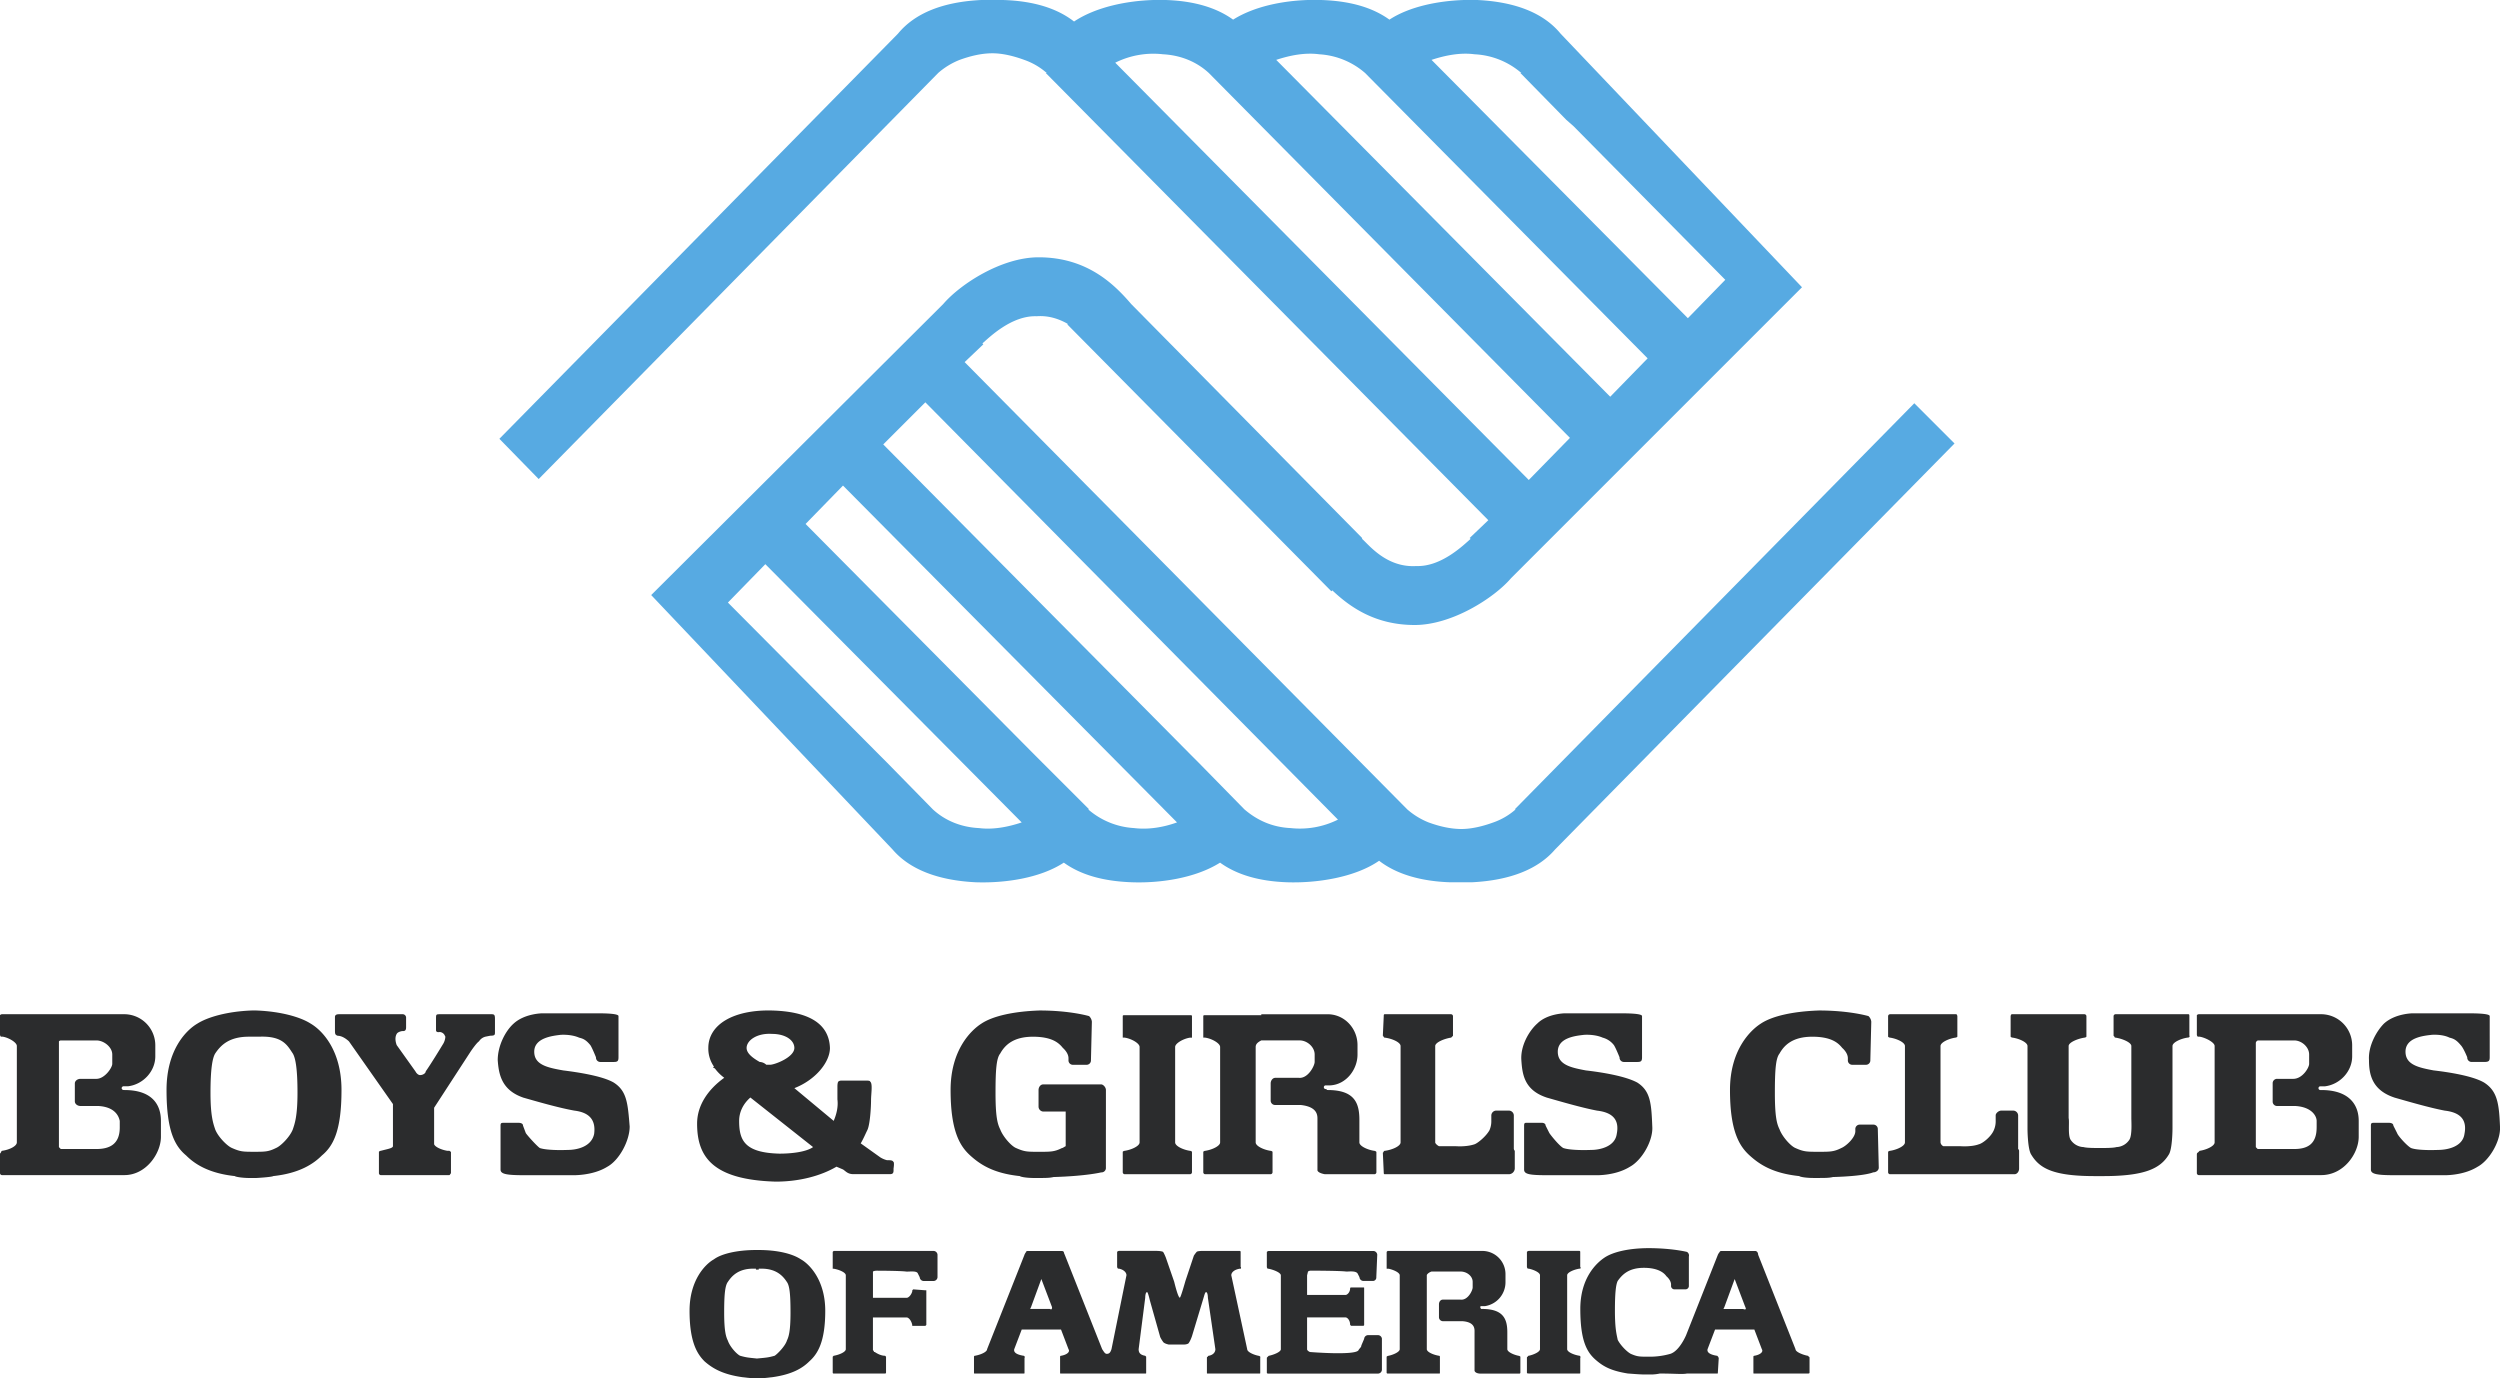 <?xml version="1.0" encoding="UTF-8"?> <svg xmlns="http://www.w3.org/2000/svg" id="Layer_1" data-name="Layer 1" viewBox="0 0 2279.41 1256.56"><defs><style>.cls-1{fill:#57aae2;}.cls-1,.cls-2{fill-rule:evenodd;}.cls-2{fill:#2b2c2d;}</style></defs><path class="cls-1" d="M1745.39,367.68,1381.12,737.9h.86a61.35,61.35,0,0,1-20.49,12c-9.38,3.4-19.61,5.95-29,5.95-10.24,0-20.47-2.55-29.85-5.95a67.47,67.47,0,0,1-19.63-12L879.52,330.15l17.05-16.22-.84-.85c6-5.13,26.45-25.59,49.47-24.74,11.09-.84,20.48,2.56,28.15,6.83V296l240.57,243.14.85-.85c16.22,15.35,39.24,31.57,75.09,31.57,34.12,0,72.5-24.75,87.84-42.66L1643,261.9,1422.91,30.71C1407.56,12,1382,1.71,1347,0h-12.17c-22.72.74-49.32,5.68-68,17.91C1251.43,6.82,1231,.84,1204.51,0H1192.4c-22.54.74-48.65,5.68-68.09,17.91Q1101.27,1.28,1062.9,0h-11.07c-24.38.73-52.61,6.33-72.55,19.62C963.93,7.68,942.6.86,914.46,0H894.65c-35,1.71-60.56,12-75.92,30.71L455.32,400.09l35.83,36.68L855.41,66.53A67,67,0,0,1,875,54.59c9.38-3.41,19.62-6,29.86-6,9.39,0,19.62,2.56,29,6a61.69,61.69,0,0,1,20.48,11.94h-.86L1357,474.3,1340,490.52l.85.84c-6,5.12-26.44,25.59-49.47,24.73-27.3,1.72-43.5-19.62-49.46-24.73v-.84l-210.5-213.27c-15.36-17.91-40.09-42.65-84.46-42.65-34.12,0-71.66,24.73-87,42.65L593.74,542.56l220.1,232c15.36,17.91,40.95,28.17,75.92,29.87,25.61.86,58-3.42,80.2-17.91,15.35,11.09,35.82,17,62.26,17.91,24.75.86,57.16-3.42,80.2-17.91q23,16.63,61.42,17.91c26.45.86,61.4-4.25,83.59-19.63,15.36,11.95,37.55,18.76,64.82,19.63h19.64c35-1.7,60.57-12,75.93-29.87l364.26-370.22-36.69-36.69ZM1344.45,49.49a70.33,70.33,0,0,1,42.65,17.06h-.85l41.8,42.66,6.81,6,138.2,139.91-34.12,35L1305.21,54.6c12.79-4.25,26.45-6.82,39.24-5.11Zm-141.61,0a70,70,0,0,1,41.8,17.06l257.62,260.18-34.12,35L1163.61,54.6c12.79-4.25,26.42-6.82,39.23-5.11Zm-186,7.67a77.75,77.75,0,0,1,43.5-7.68c16.21.86,30.71,6.82,41.8,17.05l329.29,332.71-37.55,38.39ZM892.32,755c-16.21-.85-30.71-6.83-41.8-17.07l-41.8-42.65-6-6L663.69,549.39l34.12-35L931.55,749.86c-12.78,4.27-26.44,6.82-39.23,5.12Zm141.6,0a70,70,0,0,1-41.8-17.07H993l-42.66-42.65-6-6L734.49,477.73l34.12-35,304.55,307.11C1061.23,754.13,1047.57,756.68,1033.92,755Zm142.48,0c-16.22-.85-29.87-6.83-41.82-17.07l-41.8-42.65-6-6L805.31,405.21l38.39-38.39L1219.9,747.3a77.78,77.78,0,0,1-43.5,7.68Z"></path><path class="cls-2" d="M113.46,993.83h-.86a1.84,1.84,0,0,1-1.7-1.69,1.86,1.86,0,0,1,1.7-1.73h4.27c13.64-1.7,24.73-13.63,24.73-27.29V952.89a28.39,28.39,0,0,0-28.14-28.17H1.7a3,3,0,0,0-1.7.85v17.92a2.68,2.68,0,0,0,.86,1.72h1.7c5.12.83,12.8,5.12,12.8,8.51v87.87c0,3.42-6.83,6.81-13.66,7.68a3,3,0,0,0-.84,1.7c-.86,0-.86,1.72-.86,1.72v17a1.86,1.86,0,0,0,1.7,1.73H113.46c19.62,0,33.27-19.64,33.27-35V1022c0-15.35-8.52-28.14-33.27-28.14ZM109.19,1028c0,15.35-9.39,19.63-21.33,19.63H55.43l-.85-.85-.85-.86V949.49a2.62,2.62,0,0,1,1.7-.86H87.86c6.82,0,14.5,6,14.5,12.82V970c0,3.42-6.82,13.65-14.5,13.65H73.36c-2.56,0-5.13,1.7-5.13,4.26v16.21c0,2.56,2.56,4.28,5.13,4.28H89.57c15.36.83,18.77,9.38,19.62,13.63Zm2007.28-34.13h-.85a1.71,1.71,0,0,1,0-3.42h4.28c13.63-1.7,24.72-13.63,24.72-27.29V952.89a28.4,28.4,0,0,0-28.15-28.17H2004.71a3,3,0,0,0-1.7.85v17.92a2.68,2.68,0,0,0,.86,1.72h1.7c5.12.83,13.65,5.12,13.65,8.51v87.87c0,3.42-7.67,6.81-13.65,7.68l-1.7,1.7c-.86,0-.86,1.72-.86,1.72v17a1.86,1.86,0,0,0,1.7,1.73h111.76c20.47,0,34.12-19.64,34.12-35V1022c0-15.35-9.39-28.14-34.12-28.14Zm-4.25,34.13c0,15.35-8.54,19.63-20.5,19.63h-33.25l-.86-.85-.83-.86V951.19s0-1.7.83-1.7c0-.86,1.73-.86,1.73-.86h32.4c6.83,0,13.65,6,13.65,12.82V970c0,3.42-6,13.65-14.48,13.65h-14.52a4,4,0,0,0-4.25,4.26v16.21a4,4,0,0,0,4.25,4.28h16.22c15.35.83,19.63,9.38,19.63,13.63v6ZM447,924.73H401.8c-4.26,0-4.26,0-4.26,4.28v10.23c0,2.56,3.41,1.7,3.41,1.7a5.48,5.48,0,0,1,4.26,2.56l.86,1.72a14.71,14.71,0,0,1-1.7,6c-2.57,4.28-11.94,19.63-16.21,25.61,0,1.7-2.56,3.4-5.12,3.4-1.72,0-3.41-1.7-4.27-3.4L361.71,952.9s-2.55-6,0-10.23c.86-1.73,4.27-2.56,5.13-2.56,1.71,0,3.42,0,3.42-3.42v-8.53a3.15,3.15,0,0,0-3.42-3.43H309.67c-1.7,0-4.27,0-4.27,2.56v11.09c0,4.28,0,5.12,2.55,6,5.13,0,10.24,5.13,10.24,5.13l40.09,57.14V1045c0,1.69-4.27,2.55-7.68,3.39l-3.41.86a3,3,0,0,0-1.7.86v19.61a1.85,1.85,0,0,0,1.7,1.72h62.28c.84,0,.84-.85,1.7-1.72v-19.61c-.86,0-.86-.86-1.7-.86h-1.71c-5.13-.86-11.09-3.42-11.95-6v-33.25l33.27-51.2s5.12-7.67,7.68-9.37a9.74,9.74,0,0,1,6-4.26l4.26-.85c4.27,0,4.27-.86,4.27-3.43V929c0-4.28-.84-4.28-4.25-4.28Zm1393.07,122.86v-30.72a4.59,4.59,0,0,0-4.28-4.26h-11.08c-2.56,0-5.12,2.56-5.12,4.26v6a20.07,20.07,0,0,1-1.73,7.68c-2.55,6-10.23,12-13.66,12.78-6.81,2.56-17,1.73-17,1.73h-15.35a4.52,4.52,0,0,1-2.56-3.43V953.74c0-3.39,7.68-6.8,13.63-7.67a2.74,2.74,0,0,0,1.73-.83V926.47a3,3,0,0,0-.86-1.73H1723.2a1.86,1.86,0,0,0-1.7,1.73v18.77a2.7,2.7,0,0,0,1.7.83c6,.85,13.66,4.28,13.66,7.67v87.87c0,3.43-7.68,6.81-13.66,7.68a2.66,2.66,0,0,0-1.7.86v18.77a1.85,1.85,0,0,0,1.7,1.7h113.46c2.56,0,4.28-2.56,4.28-5.13v-16.21a2.58,2.58,0,0,0-.85-1.69Zm-459.82,0v-30.72a4.56,4.56,0,0,0-4.26-4.26h-12a4.56,4.56,0,0,0-4.26,4.26v6a20.46,20.46,0,0,1-1.7,7.68c-3.42,6-11.09,12-13.65,12.78-7.68,2.56-17.07,1.73-17.07,1.73H1312c-1.7-.86-3.42-2.56-3.42-3.43V953.74c0-3.39,8.53-6.8,14.51-7.67a33.67,33.67,0,0,0,1.69-1.69V926.47a1.83,1.83,0,0,0-1.7-1.73h-60.57c-.86,0-.86.86-.86,1.73l-.83,17.91c.83,0,0,.86.83.86a.83.83,0,0,0,.86.83c6.81.85,14.49,4.28,14.49,7.67v87.87c0,3.43-7.68,6.81-14.49,7.68a.84.84,0,0,0-.86.86c-.83,0,0,.83-.83.83l.83,17.94c0,.83,0,1.7.86,1.7H1376a5.52,5.52,0,0,0,5.12-5.13v-16.21a3.08,3.08,0,0,1-.84-1.69Zm534.87-.87c-4.25,0-12.79,0-15.35-.85a14.73,14.73,0,0,1-11.94-6.81c-2.55-4.25-.85-16.21-1.72-19.64V953.74c0-3.39,8.53-6.8,14.51-7.67a2.7,2.7,0,0,0,1.7-.83V926.47a1.86,1.86,0,0,0-1.7-1.73h-66.55a3,3,0,0,0-.85,1.73v18.77a2.75,2.75,0,0,0,1.72.83c6,.85,13.66,4.28,13.66,7.67v75.09s0,18.76,3.4,23.89c7.68,12.79,20.49,19.61,58,19.61h7.68c37.55,0,52.06-6.81,59.73-19.61,3.39-5.13,3.39-23.89,3.39-23.89V953.74c0-3.39,7.71-6.8,13.66-7.67,0,0,1.73,0,1.73-.83.83-.86,0-.86,0-.86V926.47c0-.86,0-1.73-.86-1.73h-66.55a1.84,1.84,0,0,0-1.7,1.73v17.91l.83.86a.83.83,0,0,0,.86.83c6,.85,14.51,4.28,14.51,7.67v65.68c0,3.43.83,15.39-1.72,19.64a14.73,14.73,0,0,1-11.94,6.81c-2.55.85-11.08.85-14.51.85Zm-203-17.06a4,4,0,0,0-4.25-4.26h-12a4,4,0,0,0-4.25,4.26v1.72c0,6-8.54,13.66-12.79,15.36-6.81,3.42-10.23,3.42-20.47,3.42-11.09,0-13.66,0-21.33-3.42-4.26-1.7-12-10.24-14.52-17.07-2.55-5.12-4.25-11.93-4.25-33.25s.86-31.57,4.25-35.83c4.28-7.68,12-15.35,29.87-15.35s23.89,6,27.3,10.23c0,0,5.13,4.25,5.13,9.38v1.72a4,4,0,0,0,4.25,4.26h12a4,4,0,0,0,4.25-4.26l.86-35a8,8,0,0,0-2.56-5.12s-17.06-5.12-45.21-5.12c-23.89.83-42.66,5.12-52.89,11.93-9.4,6-28.17,23.89-28.17,60.57,0,37.54,8.53,51.19,17.94,59.71,8.53,7.7,20.46,16.21,45.21,18.77.83.85,6.81,1.72,12.79,1.72h5.12c5.12,0,9.38,0,12.79-.85,29.87-.86,36.68-4.26,36.68-4.26,2.55,0,5.12-1.72,5.12-4.28l-.87-35Zm-703.78,0V993.85c0-2.56-2.55-5.13-4.26-5.13H951.18c-2.56,0-4.27,2.56-4.27,5.13v15.35a4.56,4.56,0,0,0,4.27,4.28h20.48v31.57c-1.7.83-2.56,1.7-3.42,1.7-6.82,3.42-10.24,3.42-20.47,3.42h-.85c-10.24,0-12.8,0-20.48-3.42-4.26-1.7-11.93-10.23-14.5-17.07-2.57-5.12-4.26-11.93-4.26-33.25s.85-31.57,4.26-35.82c4.27-7.68,11.95-15.36,29.86-15.36s23.89,6,27.29,10.23c0,0,5.12,4.26,5.12,9.38v1.72a4,4,0,0,0,4.27,4.26h11.94a4,4,0,0,0,4.27-4.26l.84-35a8,8,0,0,0-2.55-5.13s-17.06-5.12-45.21-5.12c-23.88.83-42.66,5.12-52.9,11.93-9.39,6-28.15,23.89-28.15,60.57,0,37.55,8.53,51.19,17.91,59.71,8.53,7.71,20.48,16.22,45.21,18.77.84.86,6.82,1.73,12.79,1.73h5.12c5.13,0,9.39,0,12.8-.86,29.86-.86,43.5-4.25,43.5-4.25a4,4,0,0,0,4.27-4.28v-35ZM283.22,933.27c-9.38-6-27.29-11.09-49.48-11.94h-4.27c-22.17.83-40.09,6-49.48,11.94-10.23,6-28.15,23.89-28.15,60.56,0,37.55,7.68,51.2,17.92,59.72,7.68,7.7,20.47,16.21,44.36,18.76.85.86,7.68,1.73,12.8,1.73h6.82c.86,0,14.5-.86,15.36-1.73,23.87-2.55,36.69-11.07,44.35-18.76,10.24-8.51,17.92-22.17,17.92-59.72,0-36.67-17.92-54.59-28.15-60.56ZM267,1029.66c-2.56,6.83-11.09,15.38-15.36,17.06-6.82,3.43-10.24,3.43-19.62,3.43-10.25,0-12.8,0-20.48-3.43-4.27-1.69-12.8-10.23-15.36-17.06-1.7-5.13-4.26-11.94-4.26-33.26s1.7-31.57,4.26-35.82c5.13-7.68,12.8-15.36,30.72-15.36h9.37c21.34-.85,25.61,7.68,30.72,15.36,2.55,4.25,4.26,14.49,4.26,35.82S268.72,1024.53,267,1029.66Zm463.23,118.57c-7.68-5.13-21.34-8.51-38.39-8.51h-2.56c-17.07,0-31.57,3.4-38.39,8.51-7.68,4.28-22.18,18.76-22.18,46.93s6.82,39.24,13.66,46.06c6.82,6,16.21,12,35,14.51.85,0,6,.83,9.39.83h7.66c3.42,0,8.54-.83,9.39-.83,18.77-2.55,28.15-8.53,34.13-14.51,7.68-6.81,14.5-17.91,14.5-46.06s-14.53-42.65-22.19-46.93Zm-12.8,74.22c-1.72,5.13-8.54,12-11.09,13.66-6,1.72-7.68,1.72-16.22,2.55-7.67-.83-9.39-.83-15.37-2.55-3.41-1.7-9.37-8.53-11.07-13.66-1.71-3.4-3.41-8.51-3.41-25.59s.85-24.74,3.41-28.14c3.41-5.12,9.38-12,23-12h2.56v.86h2.55v-.86h2.56c13.64,0,19.62,6.84,23,12,2.56,3.4,3.41,11.09,3.41,28.14s-1.68,22.19-3.39,25.59Zm369.37-172.3a2.63,2.63,0,0,0-1.71-.86c-6-.85-13.64-4.25-13.64-7.68v-87c0-3.42,7.68-7.68,13.64-8.53h1.71V926.46c0-.86-.85-.86-1.71-.86h-59.71c-.84,0-1.7,0-1.7.86v19.61h1.7c6,.85,13.66,5.12,13.66,8.53v87c0,3.43-7.68,6.81-13.66,7.68a2.64,2.64,0,0,0-1.7.86v18.77a1.85,1.85,0,0,0,1.7,1.7h59.71a1.84,1.84,0,0,0,1.71-1.7v-18.77Zm354,186.82a.82.82,0,0,0-.83-.86c-5.14-.83-11.09-3.42-11.09-6v-67.38c0-2.55,5.95-5.12,11.09-6h.83a1.18,1.18,0,0,0,0-1.7v-13.65a.83.83,0,0,0-.83-.86h-46.08a2.92,2.92,0,0,0-1.7.86v13.65a2.64,2.64,0,0,0,.83,1.7h.85c4.28.86,10.24,3.43,10.24,6v67.38c0,2.56-6,5.14-10.24,6a.84.84,0,0,0-.85.86.83.83,0,0,0-.83.85v13.63c0,.86.83.86,1.7.86H1440c.83,0,.83,0,.83-.86v-13.62s.85-.86,0-.86Zm-186-186.82a2.64,2.64,0,0,0-1.7-.86c-6-.85-13.66-4.25-13.66-7.68v-20.46c0-15.36-4.28-27.3-29-27.3h-.86V993h-.85a1.7,1.7,0,0,1,0-3.4h4.28c14.49-.85,24.72-14.51,24.72-28.14v-8.54c0-15.35-11.93-28.17-27.29-28.17H1150v.86h-51.19c-.86,0-1.7,0-1.7.86v19.61h1.7c6,.85,13.66,5.12,13.66,8.53v87c0,3.43-7.68,6.81-13.66,7.68a2.6,2.6,0,0,0-1.7.86v18.77a1.84,1.84,0,0,0,1.7,1.7h59.71a1.86,1.86,0,0,0,1.73-1.7v-18.77a2.68,2.68,0,0,0-1.73-.86c-6-.85-13.64-4.25-13.64-7.68v-87c0-2.55,1.7-4.25,5.13-6h35c6.83,0,13.65,6,13.65,12.82v6.8c0,3.43-6,15.36-14.48,14.49h-21.34c-2.55,0-4.28,2.56-4.28,5.13v15.38a4,4,0,0,0,4.28,4.25h23c16.22,1.7,15.36,10.23,15.36,13.66v46.05c.86,2.56,6.84,3.43,6.84,3.43h45.21a1.85,1.85,0,0,0,1.7-1.7v-18.78ZM1386.25,1237a2.64,2.64,0,0,0-1.7-.86c-4.28-.83-10.23-3.42-10.23-6v-15.36c0-11.93-3.43-21.33-23-21.33h-.83a2.88,2.88,0,0,1-.86-1.7.83.83,0,0,1,.86-.86h3.4a22.06,22.06,0,0,0,18.76-22.16v-6.84a21.14,21.14,0,0,0-20.94-21.33h-86.55l-.86.85v15.36H1266c4.25.86,10.23,3.42,10.23,6v67.38c0,2.55-6,5.13-10.23,6a2.71,2.71,0,0,0-1.73.85v14.49a.84.84,0,0,0,.86.86H1312c.86,0,.86,0,.86-.86V1237a.84.84,0,0,0-.86-.86c-5.12-.83-11.09-3.42-11.09-6v-67.37c0-.86,1.73-2.56,4.28-3.43h26.45c5.95,0,11.09,4.28,11.09,9.4v5.13c0,2.55-4.28,11.93-11.09,11.09h-16.21c-1.73,0-3.43,1.7-3.43,4.25v12a3.66,3.66,0,0,0,3.43,3.4h17.91c12,.85,11.09,7.68,11.09,10.23v35c.85,2.56,5.12,2.56,5.12,2.56h35.82a.84.84,0,0,0,.86-.86V1237Zm-909.39-236.3c11.94,3.4,32.42,9.38,46.92,11.93,13.66,1.7,19.63,8.54,17.92,21.34-2.56,11.93-16.22,14.48-23.9,14.48,0,0-17.91.86-25.58-1.7-2.56-1.69-11.09-11.08-12.81-13.65l-2.55-6.81c0-1.73-1.7-2.56-4.27-2.56h-12.8c-2.55,0-3.41,0-3.41,2.56v40.1c0,4.26,6,5.12,22.18,5.12h42.66s18.76.83,32.41-7.67c11.09-6,20.48-23.89,20.48-36.71-1.72-21.31-2.56-32.4-14.5-40.07-10.25-6-32.43-9.41-46.07-11.09-14.5-2.56-26.45-5.13-26.45-17.07,0-12.79,17.06-14.49,23.89-15.36,0,0,9.38-.83,17.06,2.56,3.41.85,6,1.72,10.23,6.83,1.71,2.56,5.12,11.09,5.12,11.09a4,4,0,0,0,4.27,4.25h12c3.41,0,4.26-.85,4.26-4.25V926.44c0-2.55-14.51-2.55-21.33-2.55H494.76s-16.21,0-26.45,9.38c-7.68,6.83-14.5,20.46-14.5,33.28C454.69,979.35,457.25,993.83,476.86,1000.67Zm933.28,0c11.93,3.4,32.42,9.38,46,11.93,14.52,1.7,20.5,8.54,17.94,21.34-1.72,11.93-16.21,14.48-23.05,14.48,0,0-17.91.86-25.59-1.7-3.42-1.69-11.09-11.08-12.78-13.65l-3.43-6.81c0-1.73-1.7-2.56-3.4-2.56h-13.65c-1.73,0-2.56,0-2.56,2.56v40.1c0,4.26,5.12,5.12,21.34,5.12h43.5s17.91.83,31.57-7.67c11.08-6,21.33-23.89,20.46-36.71-.83-21.31-1.7-32.4-13.63-40.07-11.09-6-32.42-9.41-46.94-11.09-13.63-2.56-25.59-5.13-25.59-17.07,0-12.79,16.22-14.49,23.89-15.36,0,0,9.38-.83,17.07,2.56a19,19,0,0,1,10.24,6.83c1.69,2.56,5.12,11.09,5.12,11.09a4,4,0,0,0,4.25,4.25h12c3.4,0,4.25-.85,4.25-4.25V926.44c0-2.55-14.51-2.55-22.19-2.55h-47.78s-16.18,0-25.59,9.38c-7.67,6.83-15.35,20.46-14.48,33.28s2.54,27.28,23,34.12Zm772.88,0c11.93,3.4,32.4,9.38,46.05,11.93,14.52,1.7,20.47,8.54,17.92,21.34-1.7,11.93-16.19,14.48-23.87,14.48,0,0-17.94.86-24.74-1.7-3.43-1.69-12-11.08-12.79-13.65l-3.43-6.81c0-1.73-1.7-2.56-4.25-2.56h-12.82c-2.55,0-3.39,0-3.39,2.56v40.1c0,4.26,6,5.12,22.16,5.12h43.52s17.91.83,31.56-7.67c10.26-5.55,19.78-21.29,20.47-33.73v-3c-.86-21.31-2.55-32.4-14.49-40.07-10.26-6-31.57-9.41-46.08-11.09-13.66-2.56-25.59-5.13-25.59-17.07,0-12.79,16.21-14.49,23.89-15.36,0,0,9.38-.83,16.21,2.56,3.4.85,6,1.72,10.24,6.83,2.55,2.56,5.95,11.09,5.95,11.09a4,4,0,0,0,4.28,4.25h11.09c4.25,0,5.12-.85,5.12-4.25V926.44c0-2.55-14.51-2.55-22.19-2.55h-47.78s-16.21,0-26.44,9.38c-6.81,6.83-14.49,20.46-13.66,33.28,0,12.8,2.57,27.28,23.06,34.12ZM814.68,1059.53c-.84-1.7-2.55-1.7-6-1.7a21.63,21.63,0,0,1-6-2.56l-17.91-12.79c2.55-4.28,4.27-8.53,6-12,2.55-5.13,3.42-21.34,3.42-27.29s1.7-15.38-.86-17.07c0-.86-2.55-.86-2.55-.86H766.94a4.16,4.16,0,0,0-2.55.86c-.86.86-.86,4.25-.86,4.25v12c.86,6.81-.84,13.66-3.41,19.61l-35.84-29.84c19.63-7.68,32.43-23.89,32.43-36.68-.86-23.89-22.18-33.28-52.89-34.12-35-.86-58,12.78-58,34.12a28.66,28.66,0,0,0,5.13,17l-.86.86,1.71.85a40.53,40.53,0,0,0,8.54,8.51c-15.36,11.09-24.75,25.62-24.75,41.8,0,29.87,13.66,51.2,71.66,52.89,21.33,0,40.94-5.12,55.44-13.63l6,2.56c2.56,1.7,4.27,4.25,9.39,4.25H811.3c2.55,0,3.41-.85,3.41-3.42v-1.7s.83-5.1,0-6ZM703.79,942.67c12.8,0,20.48,6,20.48,12.79,0,8.53-17.91,15.35-22.18,15.35h-3.42a9.28,9.28,0,0,0-6-2.55c-6-3.43-11.94-7.68-11.94-12.79C680.76,948.62,690.13,941.8,703.79,942.67Zm6.81,109.18c-31.55-.86-36.68-11.93-36.68-29.87,0-7.68,3.41-15.36,10.25-21.31l57.16,45.19C735.35,1050.15,722.55,1051.85,710.6,1051.85ZM1260,1220.75a3.68,3.68,0,0,0-3.43-3.42h-9.37a3.68,3.68,0,0,0-3.43,3.42l-2.55,6c0,1.7-1.7,2.56-2.56,4.26-2.55,5.12-44.36,1.7-44.36,1.7-1.72-.83-2.55-1.7-2.55-2.56v-29h35c1.7,0,4.25,2.55,4.25,6.8l.86.86h11.06a.84.84,0,0,0,.86-.86v-33.25c0-.86,0-.86-.86-.86h-11.06a.84.84,0,0,0-.86.86c0,3.4-2.55,6-4.25,6h-35v-17.91l.83-3.42a4.36,4.36,0,0,1,2.58-.83s26.42,0,32.4.83c2.55,0,8.53-.83,10.23,1.72l1.73,3.4a3.66,3.66,0,0,0,3.4,3.43h8.53a3.14,3.14,0,0,0,3.42-3.43l.86-20.47a3.71,3.71,0,0,0-3.42-3.42h-95.55a2.92,2.92,0,0,0-1.7.86v13.65a2.64,2.64,0,0,0,.83,1.7h.85c4.28.86,11.09,3.43,11.09,6v67.38c0,2.56-6.81,5.14-11.09,6a67.53,67.53,0,0,0-1.68,1.71v13.63c0,.86.83.86,1.7.86h99.8a3.66,3.66,0,0,0,3.42-3.43v-28.13Zm-408.63-80.19H760.09l-.85.86v15.35h.85c5.13.86,11.08,3.43,11.08,6v67.38c0,2.56-6,5.14-11.08,6l-.85.86v14.48a.84.84,0,0,0,.85.86H807a.84.84,0,0,0,.85-.86V1237l-.85-.86c-3.41,0-6.82-1.7-9.39-3.42-.85,0-.85,0-.85-.83l-.85-.86v-29.83h30.71c1.71,0,4.27,2.56,5.12,6.81v.86h12l.85-.86v-31.57h-.85l-11.09-.85-.86.85v.86c-.84,3.4-3.41,6-5.12,6H795.93v-23.89c.85-.83,3.41-.83,3.41-.83s21.33,0,27.29.83c3.41,0,9.39-.83,10.24,1.73l1.7,3.39a3.67,3.67,0,0,0,3.41,3.43h9.39a3.68,3.68,0,0,0,3.42-3.43V1144a3.69,3.69,0,0,0-3.43-3.44Zm86.17,0s-1.71,0-1.71.86a12.45,12.45,0,0,0-1.7,2.55Z"></path><path class="cls-2" d="M1149.1,1237.83V1237a2.64,2.64,0,0,0-1.7-.86c-4.27-.83-10.25-3.42-10.25-6l-14.5-67.37c0-2.56,2.55-5.13,7.68-6h.84a1.17,1.17,0,0,0,0-1.7v-13.66a.84.84,0,0,0-.84-.86H1096.2s-4.26,0-5.12.86a34.67,34.67,0,0,0-2.55,3.42l-7.68,23s-4.27,15.35-5.12,15.35c-1.7,0-5.13-14.49-5.13-14.49l-7.68-22.19s-1.71-4.25-2.55-5.12c-1.71-.87-6-.87-6-.87h-34.12a3,3,0,0,0-1.7.86v13.65a2.61,2.61,0,0,0,.85,1.7h.85c4.26.86,6.82,3.43,6.82,6l-13.65,67.38c-.85,2.56-1.69,4.28-4.26,4.28-1.7,0-2.56-1.72-4.27-4.28L970.79,1144a8.5,8.5,0,0,1-.86-2.55,2.62,2.62,0,0,0-1.7-.86h-30.7s-1.71,0-1.71.86a12.45,12.45,0,0,0-1.7,2.55L900,1230.13c0,2.56-6,5.14-11.09,6a.84.84,0,0,0-.86.86v14.48c0,.86,0,.86.86.86h44.36c.85,0,.85,0,.85-.86v-13.62s.86-.85,0-.85a.84.84,0,0,0-.85-.86c-5.13-.83-9.38-2.55-8.53-6l6.83-17.91H967.4l6.82,17.91c1.72,2.56-1.7,5.14-6.82,6a.84.84,0,0,0-.85.86v14.49c0,.85,0,.85.85.85h76.77c.86,0,.86,0,.86-.85V1237l-.86-.86c-5.12-.83-6-3.42-6-6l6-46.91s0-5.12,1.71-5.12c.84,0,2.56,7.68,2.56,7.68l9.39,33.28a27.27,27.27,0,0,0,2.55,4.25c.85,1.7,5.13,2.56,5.13,2.56H1080a8.42,8.42,0,0,0,3.41-.86c1.7-1.7,3.41-6.81,3.41-6.81l11.07-36.68s.86-3.42,1.72-3.42c1.69,0,1.69,5.12,1.69,5.12l6.83,46.91c0,2.56-1.7,5.14-6,6a.84.84,0,0,0-.86.86.83.83,0,0,0-.85.85v13.64c0,.85,0,.85.85.85h46.92c.85,0,.85,0,.85-.85v-13.64Zm-190.25-44.38c0,.86-1.71,0-1.71,0H939.23l.84-1.7,9.39-25.59,9.39,24.72S959.71,1192.61,958.85,1193.45ZM1649,1237a.82.82,0,0,0-.83-.86c-4.28-.83-11.09-3.42-11.09-6L1603,1144a4.16,4.16,0,0,0-.86-2.55,2.64,2.64,0,0,0-1.7-.86h-30.72s-1.7,0-1.7.86a11.45,11.45,0,0,0-1.7,2.55l-29,73.36s-6,14.51-14.52,17.07a68.43,68.43,0,0,1-19.61,2.55c-8.53,0-10.23,0-16.21-2.55-3.42-1.73-9.4-7.68-12-12.79-.83-4.28-2.55-9.4-2.55-26.45,0-16.21.85-23.89,2.55-27.3,4.28-6,10.26-11.93,23.89-11.93s18.77,5.12,20.5,7.68c0,0,4.25,3.4,4.25,7.68v.83a3.12,3.12,0,0,0,3.42,3.42h9.38a3.13,3.13,0,0,0,3.43-3.42v-26.45a3.8,3.8,0,0,0-1.73-4.25s-13.63-3.43-34.95-3.43c-17.91,0-32.43,3.43-40.11,8.54s-22.19,18.76-22.19,46.91c0,29,6,39.23,13.66,46.08,6.84,6,13.66,10.23,29.87,12.79.86,0,10.23.85,14.49.85h4.28a41.7,41.7,0,0,0,10.23-.85c13.66,0,20.47.85,24.72,0h27.3c.86,0,.86,0,.86-.86l.83-13.63c-.83,0,0-.85-.83-.85a.84.84,0,0,0-.86-.86c-5.12-.83-9.38-2.56-8.53-6l6.83-17.91h35.83l6.83,17.91c1.7,2.56-1.72,5.14-6.83,6a.84.84,0,0,0-.86.86v14.48c0,.86,0,.86.86.86h48.63c.83,0,1.7,0,1.7-.86v-13.62a.88.88,0,0,0-.88-.86Zm-57.16-43.52c-.85.86-2.55,0-2.55,0h-17.92l.83-1.7,9.41-25.59,9.38,24.72A8.86,8.86,0,0,1,1591.83,1193.45Z"></path></svg> 